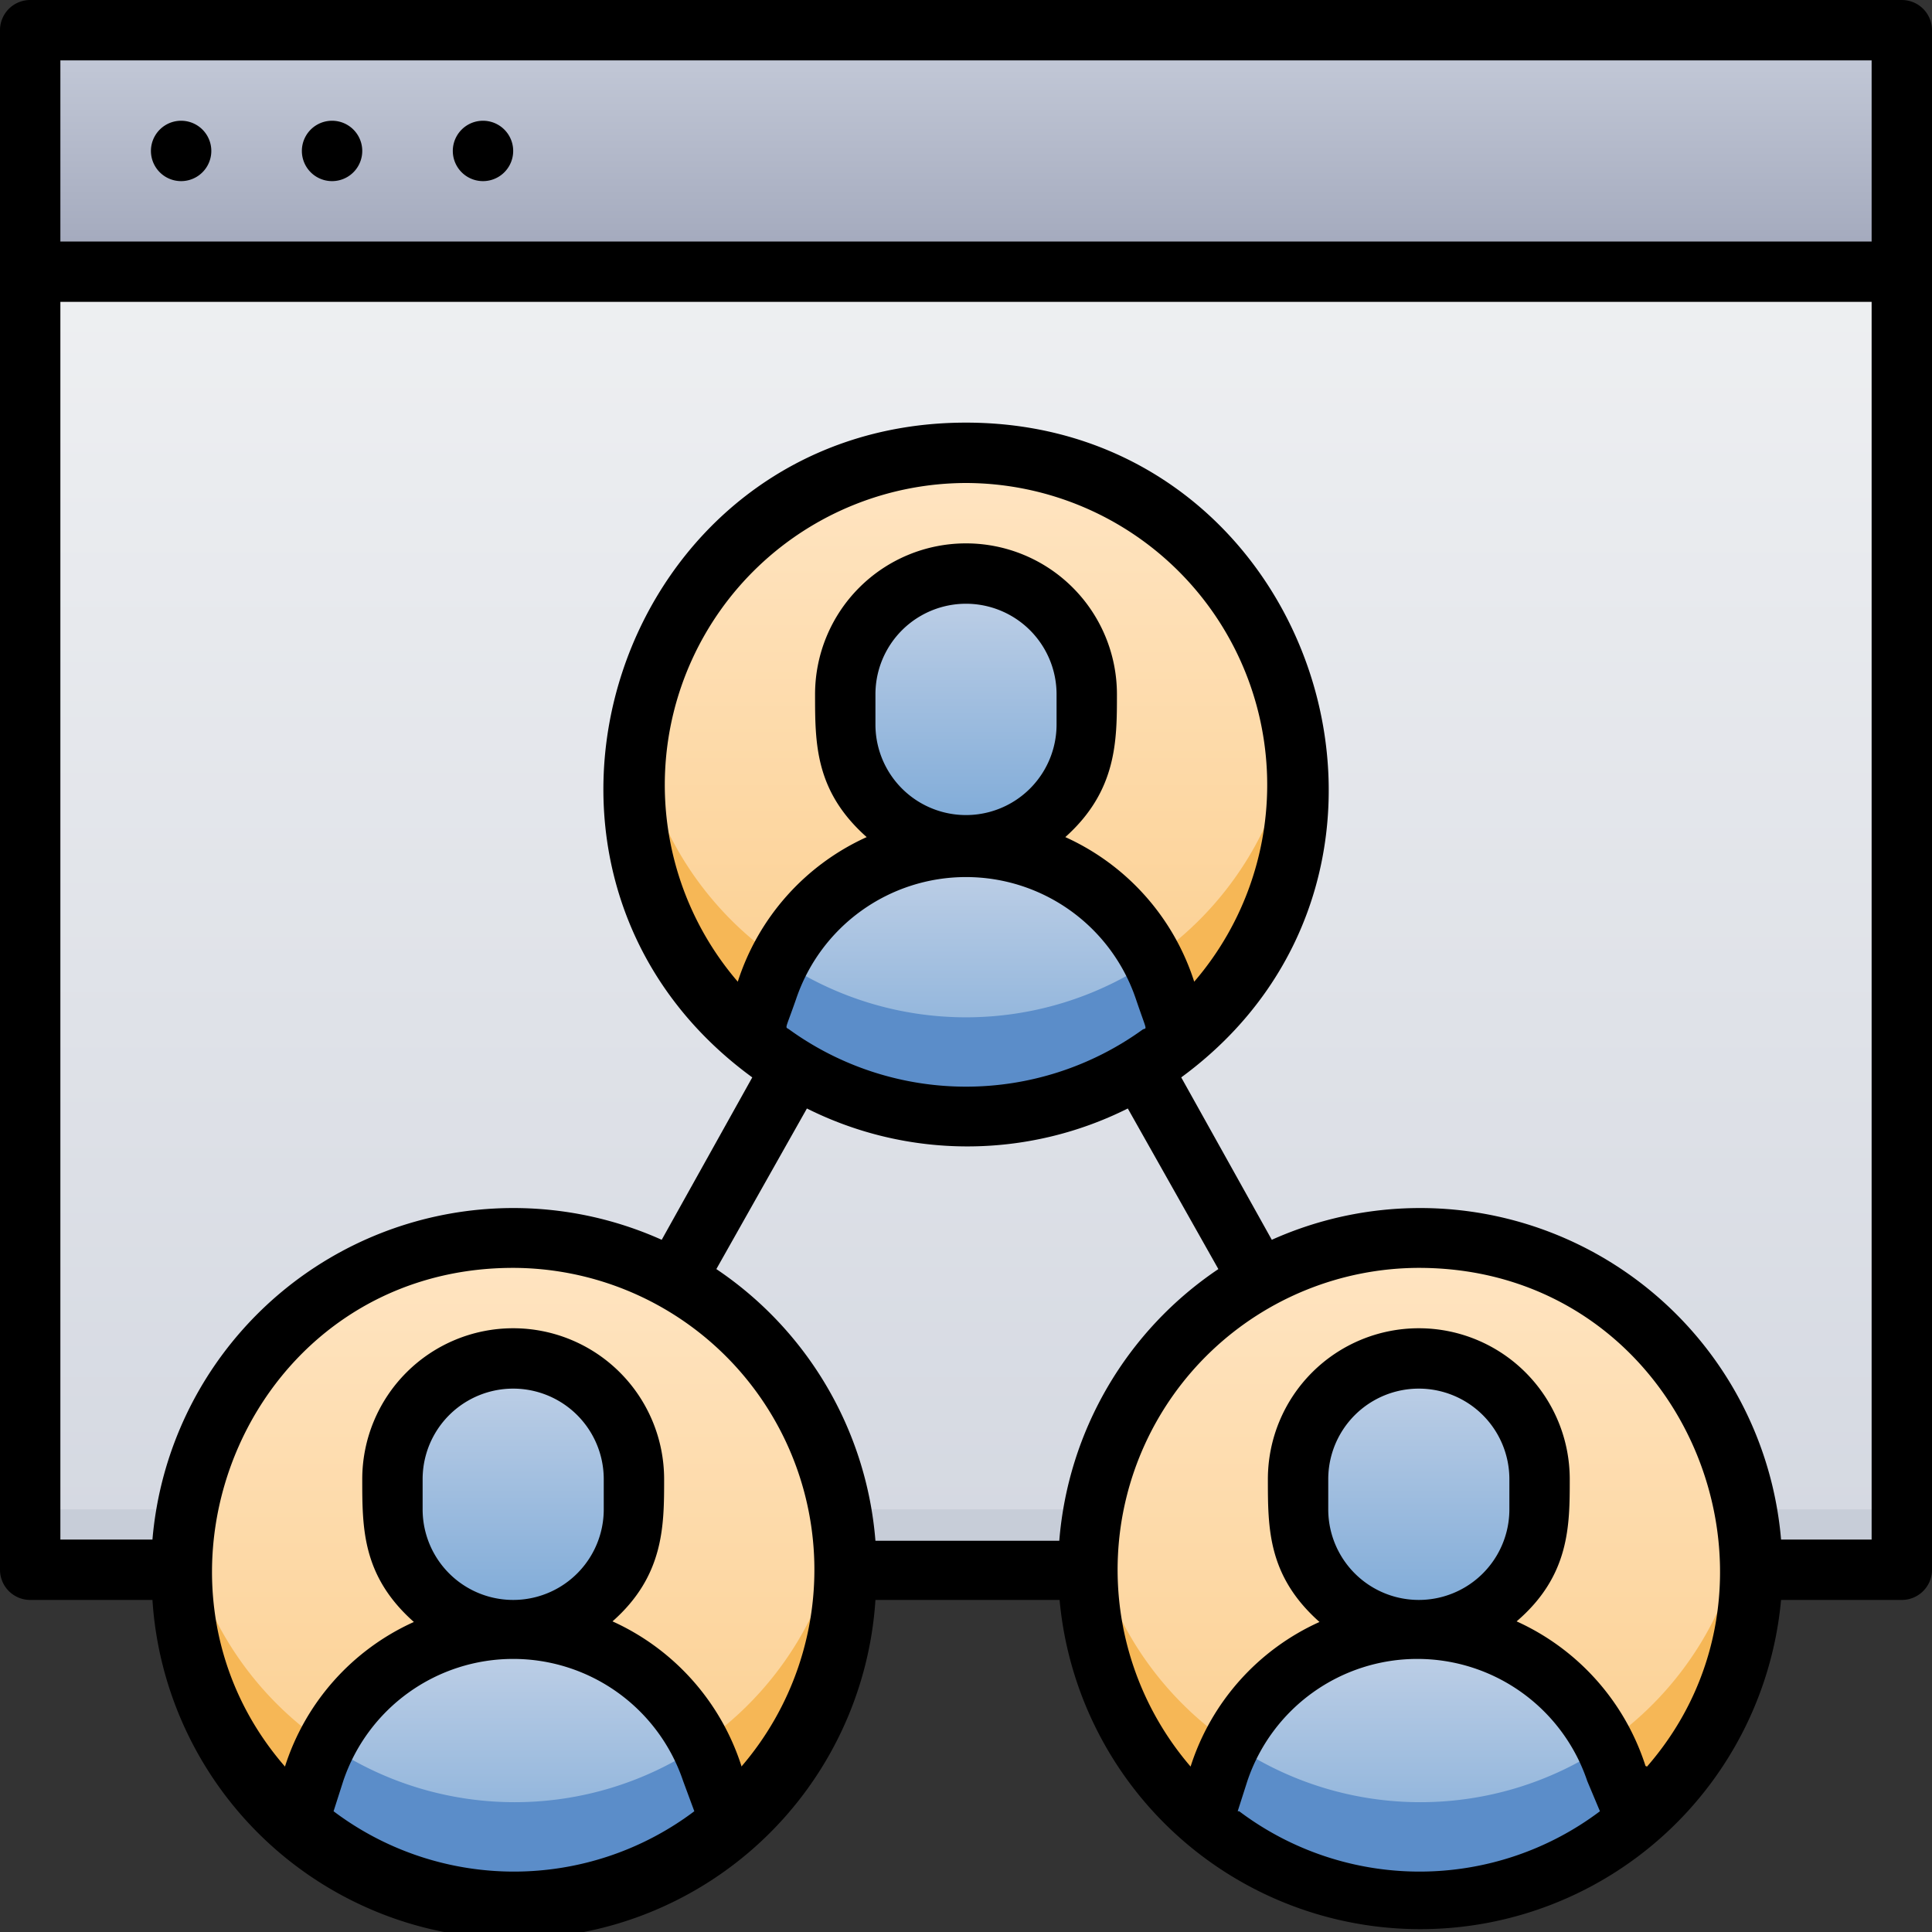 <?xml version="1.0" encoding="utf-8"?>
<svg xmlns="http://www.w3.org/2000/svg" xmlns:xlink="http://www.w3.org/1999/xlink" viewBox="0 0 64 64">
  <rect x="0" y="0" width="64" height="64" fill="#333333" stroke="none"/>
  <defs>
    <style>.cls-1{fill:url(#linear-gradient);}.cls-2{fill:#c7cdd8;}.cls-3{fill:url(#linear-gradient-2);}.cls-4{fill:url(#linear-gradient-3);}.cls-5{fill:url(#linear-gradient-4);}.cls-6{fill:#f6b756;}.cls-7{fill:#5b8dc9;}.cls-8{fill:url(#linear-gradient-5);}.cls-9{fill:url(#linear-gradient-6);}.cls-10{fill:url(#linear-gradient-7);}.cls-11{fill:url(#linear-gradient-8);}.cls-12{fill:url(#linear-gradient-9);}.cls-13{fill:url(#linear-gradient-10);}.cls-14{fill:url(#linear-gradient-11);}</style>
    <linearGradient id="linear-gradient" x1="32" y1="52" x2="32" y2="1" gradientUnits="userSpaceOnUse">
      <stop offset="0" stop-color="#d4d8e1"/>
      <stop offset="1" stop-color="#f3f4f5"/>
    </linearGradient>
    <linearGradient id="linear-gradient-2" x1="47" y1="63" x2="47" y2="41" gradientUnits="userSpaceOnUse">
      <stop offset="0" stop-color="#fbcc88"/>
      <stop offset="1" stop-color="#ffe5c3"/>
    </linearGradient>
    <linearGradient id="linear-gradient-3" x1="47" y1="53.99" x2="47" y2="45.01" gradientUnits="userSpaceOnUse">
      <stop offset="0" stop-color="#7aa8d7"/>
      <stop offset="1" stop-color="#c3d2e7"/>
    </linearGradient>
    <linearGradient id="linear-gradient-4" x1="47" y1="62.99" x2="47" y2="54.01" xlink:href="#linear-gradient-3"/>
    <linearGradient id="linear-gradient-5" x1="17" y1="63" x2="17" y2="41" xlink:href="#linear-gradient-2"/>
    <linearGradient id="linear-gradient-6" x1="17" y1="53.99" x2="17" y2="45.01" xlink:href="#linear-gradient-3"/>
    <linearGradient id="linear-gradient-7" x1="17" y1="62.99" x2="17" y2="54.01" xlink:href="#linear-gradient-3"/>
    <linearGradient id="linear-gradient-8" x1="32" y1="37" x2="32" y2="15" xlink:href="#linear-gradient-2"/>
    <linearGradient id="linear-gradient-9" x1="32" y1="27.99" x2="32" y2="19.01" xlink:href="#linear-gradient-3"/>
    <linearGradient id="linear-gradient-10" x1="32" y1="36.99" x2="32" y2="28.01" xlink:href="#linear-gradient-3"/>
    <linearGradient id="linear-gradient-11" x1="32" y1="9" x2="32" y2="1" gradientUnits="userSpaceOnUse">
      <stop offset="0" stop-color="#a0a6ba"/>
      <stop offset="1" stop-color="#c6ccda"/>
    </linearGradient>
  </defs>
  <title>User Acquisitions</title>
  <g id="User_Acquisitions" data-name="User Acquisitions">
    <path class="cls-1" d="M63,52V1H1V52Z"/>
    <path class="cls-2" d="M63,52V50H1v2Z"/>
    <circle class="cls-3" cx="47" cy="52" r="11"/>
    <path class="cls-4" d="M43,50.19V48.81c0-5.14,8-5,8,0v1.38C51,55.33,43,55.18,43,50.19Z"/>
    <path class="cls-5" d="M54.13,60.37a11,11,0,0,1-14.26,0,19.58,19.58,0,0,1,1-2.57,6.93,6.93,0,0,1,12.36,0A18.16,18.16,0,0,1,54.13,60.37Z"/>
    <path class="cls-6" d="M40.82,57.8a18.16,18.16,0,0,0-1,2.57,11,11,0,0,1-3.74-10A11,11,0,0,0,40.82,57.8Z"/>
    <path class="cls-6" d="M54.13,60.37a19.58,19.58,0,0,0-1-2.57,11,11,0,0,0,4.69-7.43A10.93,10.93,0,0,1,54.13,60.37Z"/>
    <path class="cls-7" d="M54.13,60.37a11,11,0,0,1-14.26,0,19.58,19.58,0,0,1,1-2.57,11,11,0,0,0,12.36,0A18.16,18.16,0,0,1,54.13,60.37Z"/>
    <circle class="cls-8" cx="17" cy="52" r="11"/>
    <path class="cls-9" d="M13,50.19V48.81c0-5.14,8-5,8,0v1.38C21,55.33,13,55.18,13,50.19Z"/>
    <path class="cls-10" d="M24.13,60.37a11,11,0,0,1-14.26,0,19.58,19.58,0,0,1,1-2.57,6.93,6.93,0,0,1,12.36,0A18.16,18.16,0,0,1,24.13,60.37Z"/>
    <path class="cls-6" d="M10.82,57.8a18.16,18.16,0,0,0-1,2.57,11,11,0,0,1-3.74-10A11,11,0,0,0,10.82,57.8Z"/>
    <path class="cls-6" d="M24.13,60.37a19.58,19.58,0,0,0-.95-2.57,11,11,0,0,0,4.69-7.43A10.93,10.93,0,0,1,24.13,60.37Z"/>
    <path class="cls-7" d="M24.13,60.37a11,11,0,0,1-14.26,0,19.58,19.58,0,0,1,1-2.57,11,11,0,0,0,12.36,0A18.16,18.16,0,0,1,24.13,60.37Z"/>
    <circle class="cls-11" cx="32" cy="26" r="11"/>
    <path class="cls-12" d="M28,24.19V22.81c0-5.14,8-5,8,0v1.38C36,29.33,28,29.18,28,24.19Z"/>
    <path class="cls-13" d="M39.13,34.37a11,11,0,0,1-14.26,0,19.58,19.58,0,0,1,.95-2.57,6.93,6.93,0,0,1,12.36,0A18.16,18.16,0,0,1,39.13,34.37Z"/>
    <path class="cls-6" d="M25.82,31.8a18.16,18.16,0,0,0-.95,2.57,11,11,0,0,1-3.74-10A11,11,0,0,0,25.82,31.8Z"/>
    <path class="cls-6" d="M39.13,34.37a19.58,19.58,0,0,0-1-2.57,11,11,0,0,0,4.69-7.43A10.93,10.93,0,0,1,39.13,34.37Z"/>
    <path class="cls-7" d="M39.13,34.37a11,11,0,0,1-14.26,0,19.58,19.58,0,0,1,.95-2.57,11,11,0,0,0,12.36,0A18.16,18.16,0,0,1,39.13,34.37Z"/>
    <rect class="cls-14" x="1" y="1" width="62" height="8"/>
    <path d="M63,0H1A1,1,0,0,0,0,1V52a1,1,0,0,0,1,1H5.05A12,12,0,0,0,29,53h6.1A12,12,0,0,0,59,53h4a1,1,0,0,0,1-1V1A1,1,0,0,0,63,0ZM2,2H62V8H2ZM14,50V49a3,3,0,0,1,6,0v1a3,3,0,0,1-6,0ZM11.05,60l.32-1a5.94,5.94,0,0,1,11.26,0L23,60A9.93,9.93,0,0,1,11.05,60Zm13.51-1.5a7.91,7.91,0,0,0-4.27-4.79C22,52.2,22,50.54,22,49a5,5,0,0,0-10,0c0,1.64,0,3.21,1.71,4.73a7.88,7.88,0,0,0-4.27,4.79C4,52.26,8.27,42,17,42A10,10,0,0,1,24.56,58.52ZM32,16a10,10,0,0,1,7.56,16.52,7.9,7.9,0,0,0-4.27-4.79C37,26.2,37,24.54,37,23a5,5,0,0,0-10,0c0,1.64,0,3.21,1.71,4.73a7.91,7.91,0,0,0-4.27,4.79A10,10,0,0,1,32,16ZM26.14,34.1c-.14-.1-.14.06.23-1a5.94,5.94,0,0,1,11.26,0c.37,1.09.37.94.23,1A10,10,0,0,1,26.14,34.1ZM29,24V23a3,3,0,0,1,6,0v1a3,3,0,0,1-6,0Zm8.36,12.72,3,5.32a12,12,0,0,0-5.27,9H29a12,12,0,0,0-5.27-9l3-5.32A11.87,11.87,0,0,0,37.36,36.72ZM44,50V49a3,3,0,0,1,6,0v1a3,3,0,0,1-6,0Zm-3,10,.32-1a5.94,5.94,0,0,1,11.26,0L53,60A9.93,9.93,0,0,1,41.05,60Zm13.51-1.5a7.91,7.91,0,0,0-4.27-4.79C52,52.2,52,50.54,52,49a5,5,0,0,0-10,0c0,1.64,0,3.21,1.71,4.73a7.88,7.88,0,0,0-4.27,4.79A10,10,0,0,1,47,42C55.74,42,60,52.27,54.56,58.52ZM59,51a12,12,0,0,0-16.87-9.93l-3-5.38C48.44,28.86,43.55,14,32,14S15.54,28.84,24.92,35.69l-3,5.38A12,12,0,0,0,5.05,51H2V10H62V51Z"/>
    <path d="M6,4A1,1,0,0,0,6,6,1,1,0,0,0,6,4Z"/>
    <path d="M11,4a1,1,0,0,0,0,2A1,1,0,0,0,11,4Z"/>
    <path d="M16,4a1,1,0,0,0,0,2A1,1,0,0,0,16,4Z"/>
  </g>
</svg>